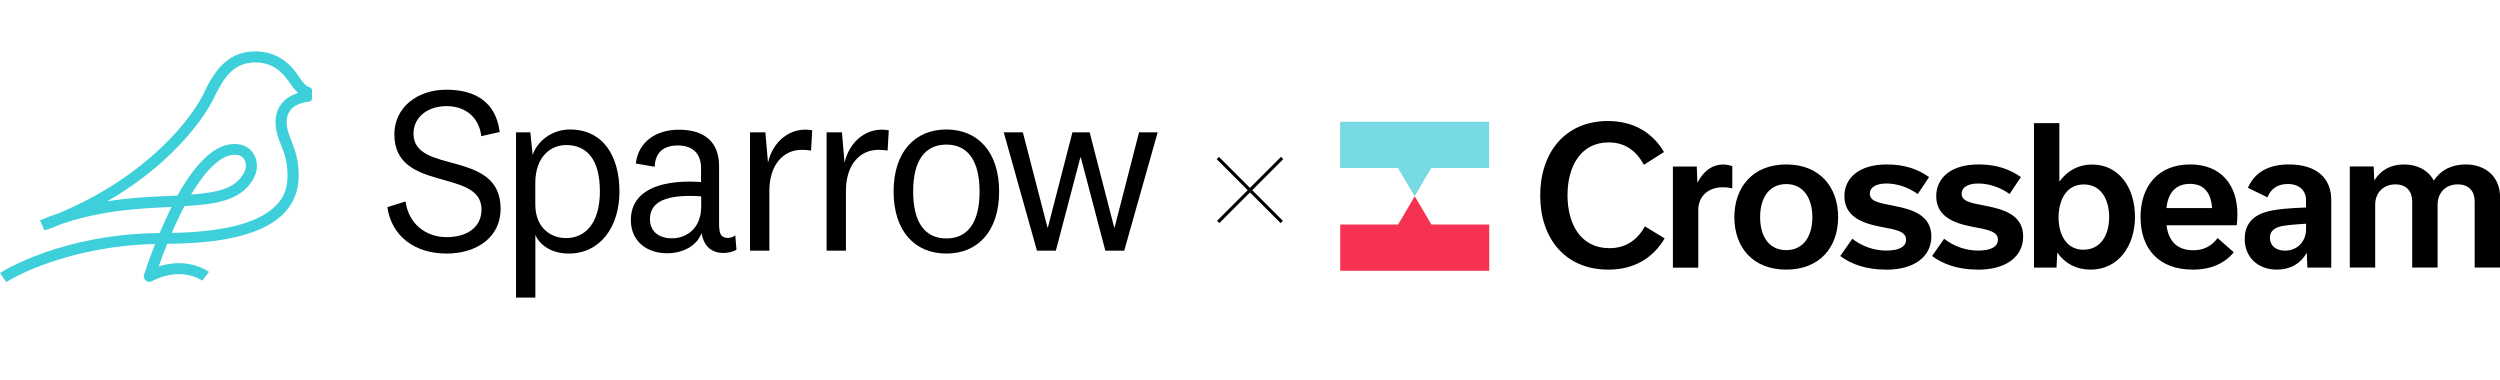 <?xml version="1.0" encoding="UTF-8"?>
<svg id="Layer_1" xmlns="http://www.w3.org/2000/svg" viewBox="0 0 342.52 52.05">
  <defs>
    <style>
      .cls-1 {
        fill: #3ed0da;
        fill-rule: evenodd;
      }

      .cls-2 {
        fill: #f53251;
      }

      .cls-3 {
        fill: none;
        stroke: #000;
        stroke-miterlimit: 4.01;
        stroke-width: .44px;
      }

      .cls-4 {
        fill: #77d9e2;
      }
    </style>
  </defs>
  <g>
    <path class="cls-3" d="M175.66,21.65l-8.76,8.76"/>
    <path class="cls-3" d="M166.85,21.65l8.76,8.76"/>
  </g>
  <path d="M53.07,28.38l2.49-.78c.42,3.05,2.75,4.89,5.64,4.89,2.62,0,4.77-1.22,4.77-3.8,0-5.67-11.94-2.27-11.94-10.27,0-3.7,3.13-6.13,7.13-6.13s6.81,1.74,7.3,5.8l-2.52.56c-.29-2.5-2.1-4.11-4.74-4.11s-4.55,1.53-4.55,3.77c0,5.67,11.94,2.08,11.94,10.3,0,3.93-3.32,6.13-7.39,6.13-4.42,0-7.56-2.41-8.13-6.37h0Z"/>
  <path d="M72.98,21.25c.54-1.79,2.55-3.51,5.1-3.51,4.58,0,6.79,3.67,6.79,8.5s-2.62,8.5-6.94,8.5c-2.39,0-4.01-1.19-4.58-2.56v8.59h-2.65v-22.64h1.96l.32,3.12h-.01s.01,0,.01,0ZM73.34,27.99c0,3.28,2.17,4.63,4.2,4.63,2.68,0,4.65-2.08,4.65-6.4s-1.73-6.35-4.65-6.35c-2.04,0-4.2,1.55-4.2,5.22v2.89h0Z"/>
  <path d="M98.55,31.17c0,1.04.44,1.43,1.19,1.43.36,0,.77-.16,1-.36l.16,1.97c-.42.29-1.19.45-1.78.45-1.22,0-2.1-.52-2.59-1.45-.19-.36-.32-.78-.42-1.27-.64,1.79-2.65,2.76-4.68,2.76-2.85,0-5-1.66-5-4.57,0-3.21,2.59-5.25,8.1-5.25.36,0,.93.03,1.52.06v-1.89c0-1.94-1.06-3.12-3.19-3.12s-3.11,1.14-3.16,2.92l-2.59-.45c.36-3.02,2.81-4.63,5.9-4.63,3.39,0,5.51,1.58,5.51,4.99v8.43h.01s.02-.02.02-.02ZM96.06,26.9c-.42-.03-.96-.06-1.52-.06-3.58,0-5.49.96-5.49,3.18,0,1.58,1.09,2.63,3.01,2.63s4.01-1.27,4.01-4.37v-1.37h-.01Z"/>
  <path d="M111.13,20.63c-.29-.06-.83-.1-1.29-.1-2.55,0-4.43,2.08-4.43,5.61v8.2h-2.65v-16.21h2.1l.36,4.16c.64-2.89,3.06-4.99,6.06-4.44l-.16,2.79h.01Z"/>
  <path d="M121.62,20.63c-.29-.06-.83-.1-1.29-.1-2.55,0-4.43,2.08-4.43,5.61v8.2h-2.65v-16.21h2.1l.36,4.16c.65-2.89,3.06-4.99,6.06-4.44l-.16,2.79h.01Z"/>
  <path d="M129.66,34.74c-4.3,0-7.23-3.05-7.23-8.5s2.94-8.5,7.23-8.5,7.23,3.05,7.23,8.5-2.93,8.5-7.23,8.5ZM129.66,19.81c-2.98,0-4.55,2.24-4.55,6.43s1.58,6.43,4.55,6.43,4.55-2.24,4.55-6.43-1.59-6.43-4.55-6.43Z"/>
  <path d="M149.29,18.13l3.36,13.03h.06l3.35-13.03h2.55l-4.58,16.21h-2.59l-3.36-12.77h-.06l-3.36,12.77h-2.59l-4.55-16.21h2.62l3.37,13.03h.06l3.36-13.03h2.37,0Z"/>
  <path class="cls-1" d="M28.13,12.34c.41-.88.99-1.9,1.74-2.83.96-1.17,2.31-2.2,4.18-2.41,4.21-.48,6.2,2.31,6.92,3.43.56.79.95,1.29,1.45,1.43.19.04.31.22.33.4v1.14c0,.23-.18.4-.4.43-.93.09-3.07.53-3.07,2.77,0,.95.3,1.72.65,2.61l.02.05c.45,1.17.97,2.52.97,4.61,0,6.27-5.89,9.35-18.01,9.44-.48,1.2-.88,2.28-1.16,3.09,4-1.3,6.75.65,6.88.75l-.92,1.2c-.12-.09-2.88-1.99-6.87.06-.12.07-.24.1-.37.1-.18,0-.35-.06-.49-.17-.24-.19-.34-.51-.25-.79v-.03l.03-.05c.12-.38.65-2,1.49-4.14-6.43.15-11.52,1.5-14.74,2.64-3.36,1.17-5.32,2.37-5.66,2.58L0,37.4c.74-.47,8.77-5.35,21.87-5.47.41-.98.88-2.02,1.39-3.07.04-.09.08-.17.13-.25.04-.08.08-.17.13-.25h-.15c-4.22.19-9.33.43-14.89,2.31-.68.28-1.36.55-2.05.8l-.02-.03c-.11.04-.21.09-.32.13l-.61-1.39c.88-.37,1.75-.7,2.62-.99,12.13-5.07,18.37-13.09,20.03-16.84h-.01.01,0ZM34.23,8.6c3.27-.37,4.72,1.68,5.45,2.73.35.51.71,1,1.15,1.4-.16.06-.33.12-.5.19-1.66.69-2.58,2.04-2.58,3.8,0,1.24.37,2.17.75,3.13.44,1.13.89,2.28.89,4.13s0,7.67-15.86,7.93c.34-.79.72-1.61,1.12-2.44.21-.42.41-.84.62-1.23,4.48-.25,7.96-.79,9.57-3.98.52-1.03.47-2.29-.12-3.22-.55-.85-1.46-1.31-2.61-1.31-2.57,0-5.18,2.38-7.81,7.07-.34.01-.68.03-1.03.04-2.57.11-5.44.24-8.57.74,2.79-1.61,5.35-3.47,7.62-5.5,3.05-2.74,5.58-5.86,6.91-8.5.48-.96,1.03-2.14,1.83-3.12.79-.97,1.79-1.69,3.15-1.84,0,0,.02-.02.02-.02ZM32.15,21.21c-1.79,0-3.87,1.91-5.97,5.44,3.85-.29,6.2-.88,7.31-3.09.28-.55.27-1.27-.04-1.75-.25-.39-.68-.61-1.29-.61h0Z"/>
  <g>
    <path class="cls-2" d="M191.54,30.76h-7.92v6.34h20.42v-6.34h-7.92l-2.29-3.87-2.28,3.87Z"/>
    <path class="cls-4" d="M183.61,16.68v6.34h7.92l2.28,3.87,2.29-3.87h7.92v-6.34h-20.42Z"/>
    <path d="M220.35,36.94c-5.95,0-9.33-4.33-9.33-10.15s3.35-10.21,9.28-10.21c3.48,0,6.11,1.57,7.68,4.25l-2.76,1.75c-1.03-1.93-2.6-3.07-4.82-3.07-3.84,0-5.64,3.32-5.64,7.22s1.75,7.27,5.75,7.27c2.24,0,3.84-1.13,4.85-2.99l2.71,1.65c-1.57,2.65-4.12,4.28-7.71,4.28ZM229.2,36.66v-13.84h3.27l.08,2.14h.05c.85-1.6,2.06-2.42,3.48-2.42.49,0,.9.1,1.26.23v3.04c-.28-.08-.8-.15-1.31-.15-2.19,0-3.35,1.44-3.35,3.07v7.94h-3.48ZM244.73,36.94c-4.61,0-7.11-3.09-7.11-7.19s2.53-7.22,7.11-7.22,7.11,3.09,7.11,7.22-2.53,7.19-7.11,7.19ZM244.73,25.22c-2.4,0-3.58,1.96-3.58,4.54s1.19,4.51,3.58,4.51,3.58-1.96,3.58-4.51-1.19-4.54-3.58-4.54ZM258.39,36.94c-2.68,0-4.72-.72-6.26-1.86l1.65-2.37c1.34,1.06,3.04,1.62,4.66,1.62,1.73,0,2.71-.52,2.71-1.49,0-1.11-1.26-1.37-3.53-1.78-2.73-.52-4.92-1.52-4.92-4.2,0-2.37,1.88-4.33,5.8-4.33,2.5,0,4.3.67,5.8,1.73l-1.55,2.32c-1.34-.95-2.86-1.44-4.3-1.44-1.55,0-2.27.62-2.27,1.37,0,1.03,1.01,1.26,3.35,1.7,2.55.49,5.08,1.31,5.08,4.18,0,2.71-2.24,4.56-6.21,4.56ZM270.97,36.94c-2.68,0-4.72-.72-6.26-1.86l1.65-2.37c1.34,1.06,3.04,1.62,4.66,1.62,1.73,0,2.71-.52,2.71-1.49,0-1.11-1.26-1.37-3.53-1.78-2.73-.52-4.92-1.52-4.92-4.2,0-2.37,1.88-4.33,5.8-4.33,2.5,0,4.3.67,5.8,1.73l-1.55,2.32c-1.34-.95-2.86-1.44-4.3-1.44-1.55,0-2.27.62-2.27,1.37,0,1.03,1,1.26,3.35,1.7,2.55.49,5.08,1.31,5.08,4.18,0,2.71-2.24,4.56-6.21,4.56ZM286.42,36.94c-1.96,0-3.51-.85-4.51-2.29h-.05l-.1,2.01h-3.09v-19.79h3.48v7.96h.05c1.03-1.44,2.6-2.29,4.43-2.29,3.69,0,5.88,3.17,5.88,7.16s-2.27,7.24-6.08,7.24ZM285.47,34.21c2.27,0,3.5-1.91,3.5-4.48,0-2.37-1.08-4.46-3.48-4.46s-3.45,2.16-3.45,4.54,1.11,4.41,3.43,4.41ZM296.82,28.51h6.26c-.15-1.96-1-3.32-3.04-3.32s-3.02,1.34-3.22,3.32ZM303.83,32.61l2.22,1.96c-1.24,1.47-3.02,2.37-5.62,2.37-4.69,0-7.16-2.89-7.16-7.19s2.45-7.22,6.8-7.22,6.47,2.96,6.47,6.78c0,.52-.03,1.16-.1,1.55h-9.61c.26,2.11,1.39,3.43,3.69,3.43,1.34,0,2.47-.54,3.32-1.68ZM319.4,36.66h-3.27l-.08-1.96h-.05c-.8,1.39-2.17,2.24-4.05,2.24-2.65,0-4.41-1.75-4.41-4.2,0-1.7.82-2.99,2.63-3.61,1.42-.49,3.58-.62,5.77-.7v-1.03c0-1.26-.88-2.19-2.5-2.19-1.49,0-2.37.75-2.78,1.83l-2.68-1.31c.93-2.11,2.81-3.2,5.62-3.2,3.74,0,5.8,1.83,5.8,4.87v9.25ZM313.06,34.34c1.75,0,2.89-1.31,2.89-2.94v-.75c-.82.05-1.98.13-2.91.26-1.11.15-2.04.54-2.04,1.68,0,1.01.75,1.75,2.06,1.75ZM325.28,24.67h.05c.88-1.37,2.22-2.14,4.05-2.14s3.35.82,4.07,2.22c.98-1.49,2.5-2.22,4.36-2.22,2.83,0,4.72,1.78,4.72,4.46v9.66h-3.48v-9.1c0-1.29-.75-2.29-2.32-2.29-1.7,0-2.76,1.19-2.76,2.78v8.61h-3.48v-9.1c0-1.29-.77-2.29-2.29-2.29-1.7,0-2.78,1.19-2.78,2.78v8.61h-3.48v-13.84h3.27l.08,1.86Z"/>
  </g>
</svg>